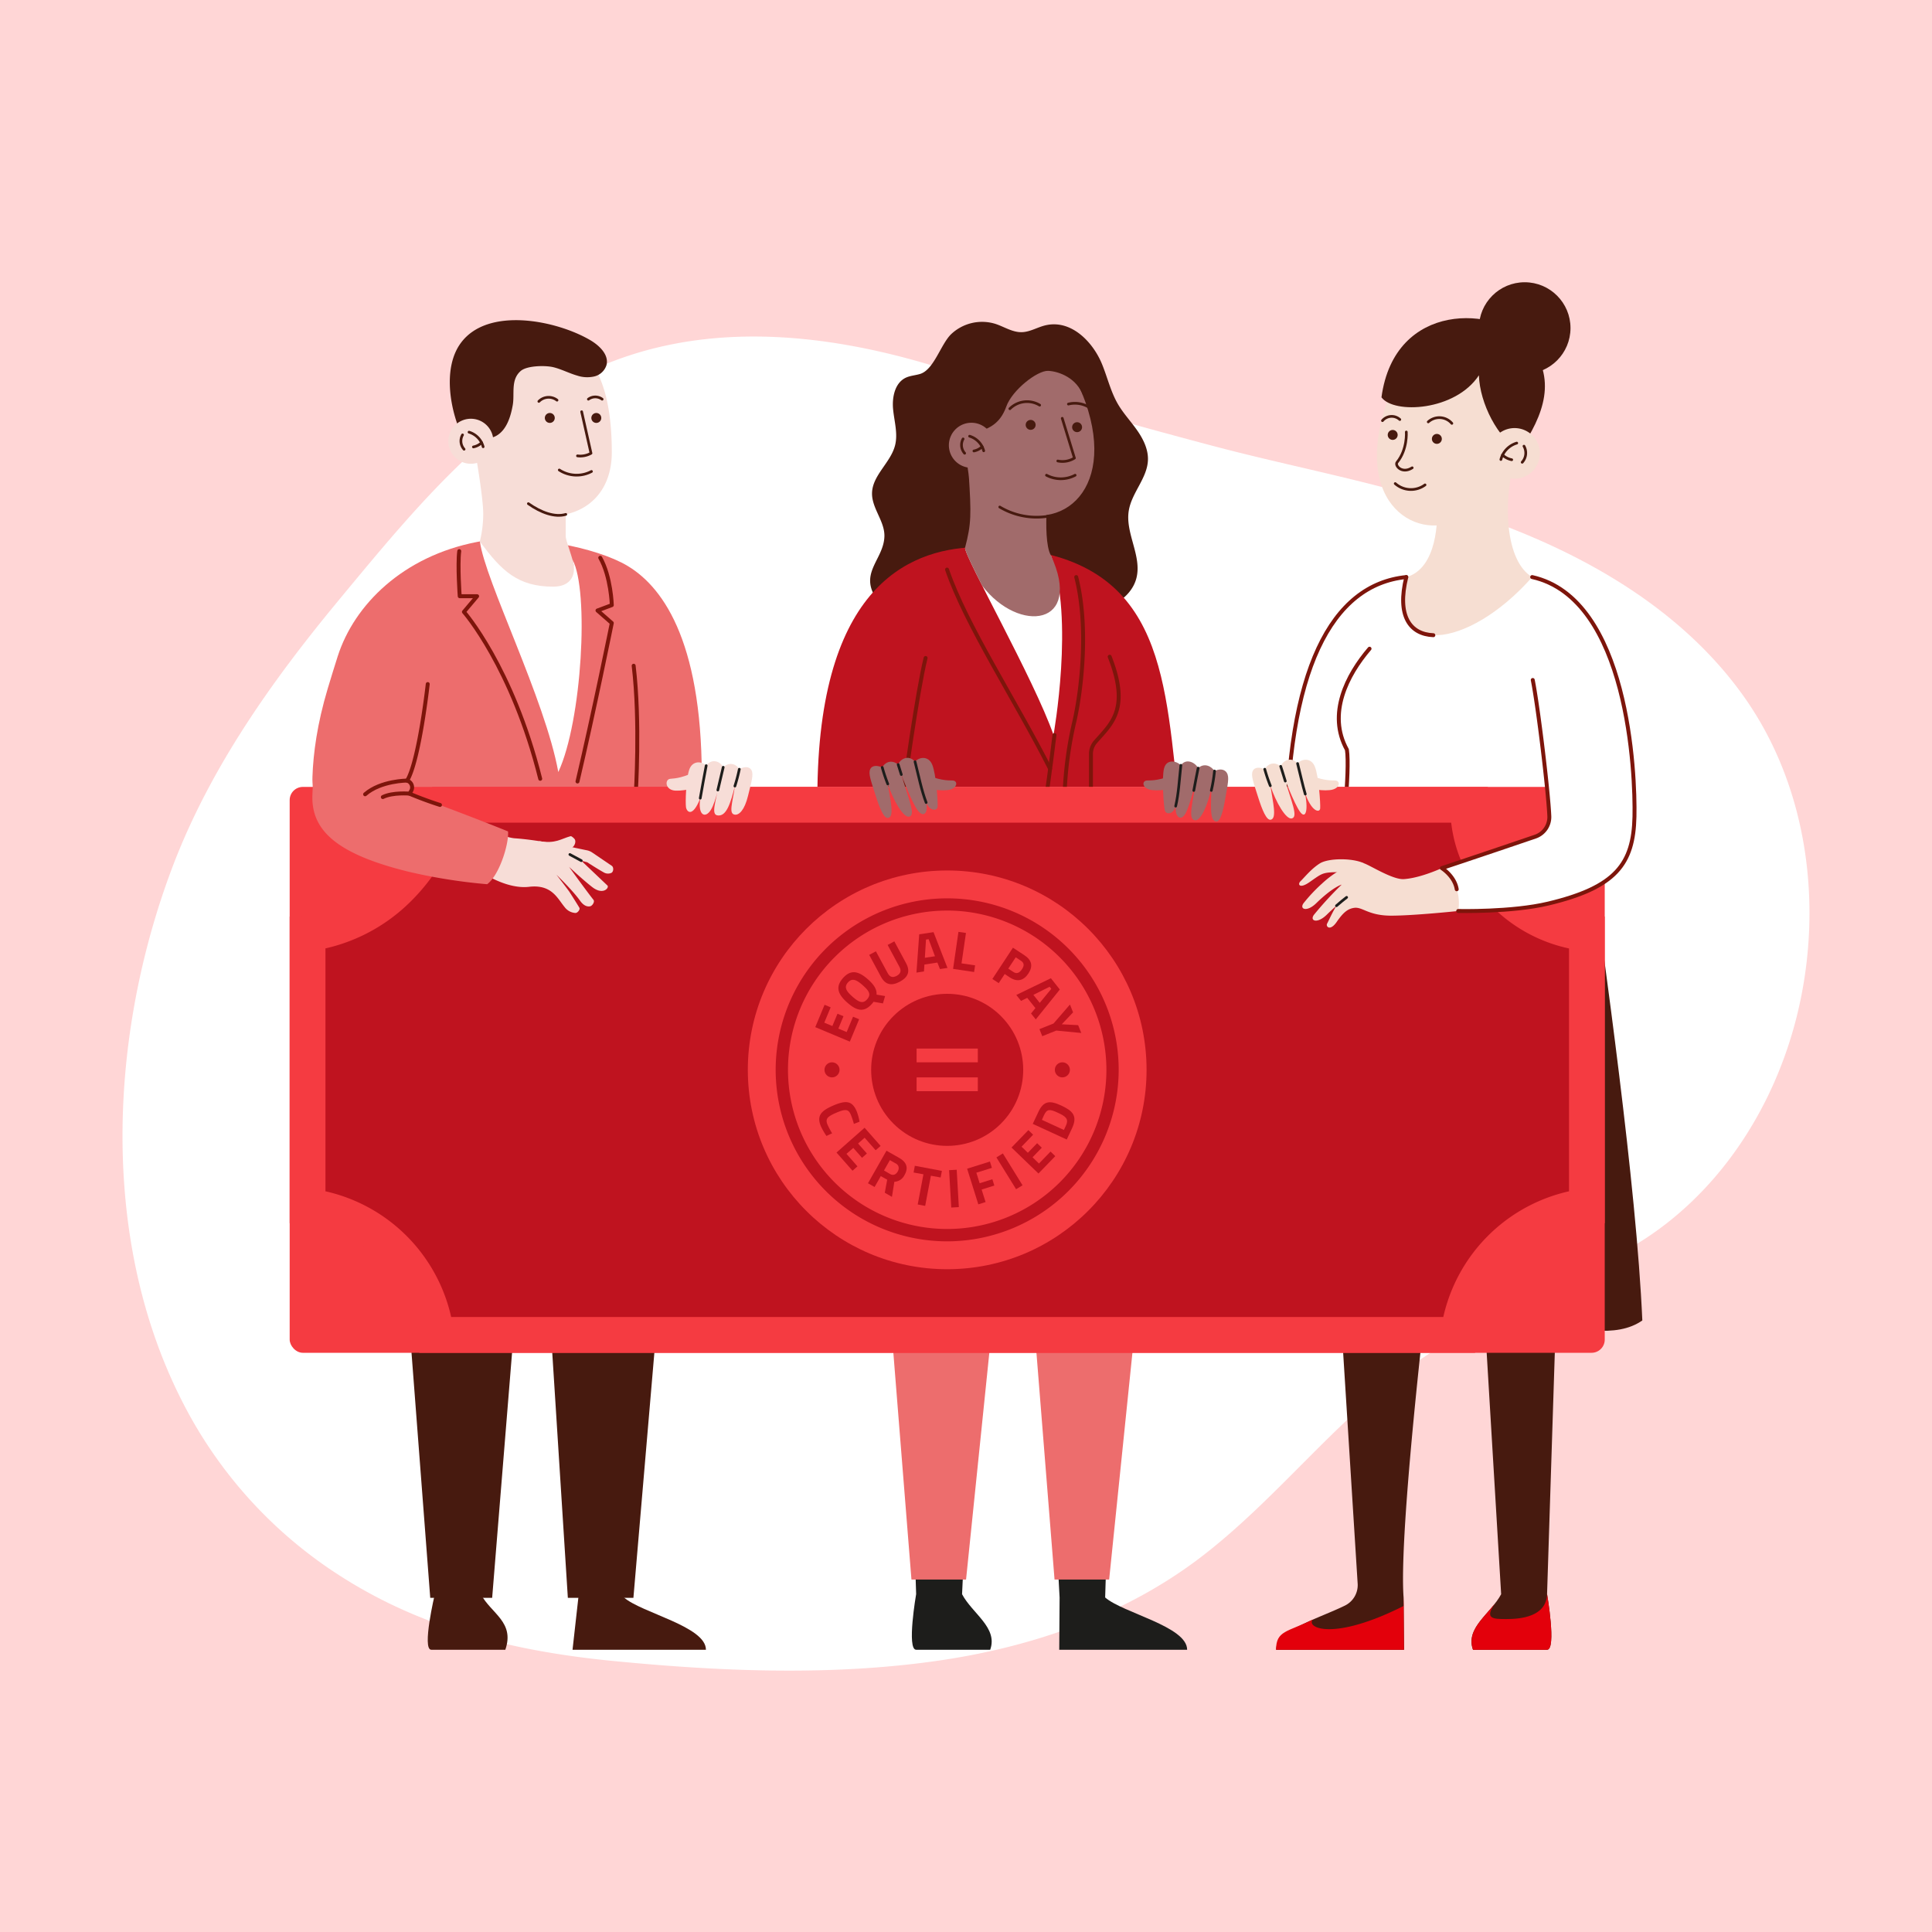 <svg preserveAspectRatio="xMidYMid meet" xmlns="http://www.w3.org/2000/svg" viewBox="0 0 1080 1080"><defs><style>.cls-1{fill:#ffd6d6;}.cls-2{fill:#fff;}.cls-3{fill:#ed6d6d;}.cls-4{fill:#f7ddd7;}.cls-5{fill:#471a0f;}.cls-15,.cls-6,.cls-7{fill:none;stroke-linecap:round;stroke-linejoin:round;}.cls-6{stroke:#7d150b;stroke-width:2.2px;}.cls-7{stroke:#471a0f;}.cls-15,.cls-7{stroke-width:1.5px;}.cls-8{fill:#f6ded2;}.cls-9{fill:#bf131f;}.cls-10{fill:#a16b6b;}.cls-11{fill:#1d1d1b;}.cls-12{fill:#e3000b;}.cls-13{fill:#a1daf8;}.cls-14{fill:#f53b41;}.cls-15{stroke:#1d1d1b;}</style></defs><g id="Calque_1" data-name="Calque 1"><rect class="cls-1" width="1080" height="1080"/></g><g id="Calque_2" data-name="Calque 2"><path class="cls-2" d="M192.05,882.13a249.69,249.69,0,0,1-90.56-99.45c-45.9-90.65-40.44-204.79-5-298.23C117.43,429.28,152,380.66,188.87,336.1c39.5-47.67,80.67-98.51,136.1-126.34,62.74-31.51,133.92-24.59,198.68-4.67Q600.42,228.72,678,249.26c48.52,12.84,98.58,21.55,146,38.55,56.35,19.07,113.94,50,150.42,101,36.33,50.76,45.09,118.13,30.11,178.83-13,52.52-44.17,100-89.31,127.6-38.34,23.46-82,38.44-119.25,63.41-46.43,31.08-80.16,77.68-124.32,111.53-43,33-95.32,50.72-147.74,58.23-59.89,8.58-122,5.92-182,0C288.85,923.14,238,911.12,192.05,882.13Z"/><path class="cls-3" d="M354.77,521.79s-10.51,9.8-63.87,9.8-75.06-15.15-75.06-15.15V475.1c-30.74-9.83-41.76-23.62-41.18-40.81.43-13.05,2.63-29.66,8.55-49.4,2-6.63,3.84-12.6,5.55-17.95,9.28-29,36.59-56,77.95-64,23.15-4.46,60,1.23,80.52,11.44s43.46,38.5,45,112.33S354.77,521.79,354.77,521.79Z"/><path class="cls-4" d="M342,252.82c0-44.06-14.61-56.59-23.94-60-22.3-8.15-52.63-11.79-58.63,6.63L262,239.85l4.13,15.51s4,23.16,4,31.8a64.38,64.38,0,0,1-1.9,15.5s19.69,32.91,42,32.91,6-30.15,6-35.92v-12.1C332.19,284,342,271.34,342,252.82Z"/><path class="cls-5" d="M277.25,243.72c6-3.23,8.27-11,9.38-17.26,1.14-6.42-1.29-14.21,4.52-19.14,3.55-3,13.88-3.15,18.39-2s8.68,3.37,13.15,4.65a17.73,17.73,0,0,0,9.49.47,9.46,9.46,0,0,0,6.8-6.19c1.62-5.76-3.78-11-8.93-14.05-18.64-11-57.17-19.07-72.39,1.45C247,206,251.73,230.87,259.29,245.6c4.38-.18,8.83-.16,13.2-.54A12.25,12.25,0,0,0,277.25,243.72Z"/><path class="cls-2" d="M268.27,302.66c12.12,16.72,21.54,25.29,41,25.29,10.58,0,13.2-7.57,10.74-15.12,9.44,17,5.32,90.51-7.92,118.75C304.81,391.06,271.05,324.48,268.27,302.66Z"/><path class="cls-6" d="M322.82,436.86C332.1,397.37,342,348.27,342,348.27l-8-7,8-3s-.43-15.81-6.46-26.47"/><path class="cls-6" d="M256.72,308.08c-1,7.89.27,25.21.27,25.21h9.72l-7.38,8.76s27,30.67,42.66,93.3"/><path class="cls-6" d="M355.37,444.15s2.63-40.33-1.15-72"/><path class="cls-4" d="M275.67,244.91a12.58,12.58,0,1,0-2.43,9.35"/><path class="cls-7" d="M258.56,243.11a7,7,0,0,0-.9,3.21,6.88,6.88,0,0,0,1.76,4.8"/><path class="cls-7" d="M269.22,247.48a9.16,9.16,0,0,1-4.58,2.36"/><path class="cls-7" d="M270.08,249.74a11.66,11.66,0,0,0-7.89-8.16"/><path class="cls-5" d="M887.79,469.94c9.19,68,26.94,191.79,30.28,268.2-29.23,20.44-88-21.28-171,0l22.62-262.61Z"/><path class="cls-2" d="M719.1,473.3c3.71-120.66,25.28-146.51,67-150.72h70.36c17.83,19.53,38.88,51,51.18,134.14l-1.6.87-.42.42c-6.36,4.06-54.06,39.81-95.77,43.37C765,505.2,725.89,476.58,719.1,473.3Z"/><path class="cls-8" d="M846.21,259c-5.8,22-4.88,54.49,10.28,63.6-36.21,41-81.7,45.66-70.36,0C803.52,317.83,804.05,289.9,803,282S828.82,242.82,846.21,259Z"/><path class="cls-6" d="M801.25,355.08c-13.11-.53-20.49-10.87-15.12-32.5"/><path class="cls-8" d="M816.7,289.4c-22.14,14.2-62.71-5.82-40.58-66.95,11.07-21.08,56.91-29.51,72.2-11.07S846.74,274.67,816.7,289.4Z"/><path class="cls-5" d="M772.25,222.1c6.86,9.48,41.29,7.73,54.46-12.3.53,15.81,10.64,35.35,22.71,42.18,13.65-20,21.43-40.6,4.63-60.62S779.63,167.64,772.25,222.1Z"/><circle class="cls-5" cx="852.32" cy="183.38" r="25.6"/><path class="cls-8" d="M832.65,251.43A14.15,14.15,0,1,1,835.38,262"/><path class="cls-7" d="M851.91,249.41a7.75,7.75,0,0,1-1,9"/><path class="cls-7" d="M839.91,254.33a10.27,10.27,0,0,0,5.15,2.66"/><path class="cls-7" d="M839,256.87a13.08,13.08,0,0,1,8.87-9.18"/><path class="cls-6" d="M765.58,362.63c-12.65,14.75-23.71,36.48-12.65,56.45,1.76,11.53-2.61,52.34-4.54,65.81"/><path class="cls-6" d="M719.1,473.3c0-98.93,25.28-146.51,67-150.72"/><path class="cls-5" d="M623.76,337.25c5.51-3.19,10-8.06,11.52-14.16C638.4,310.7,628.9,298,631,285.43c1.64-10.05,10.39-18.18,10.71-28.35.19-6-2.69-11.78-6.18-16.72s-7.68-9.39-10.7-14.63c-4-6.94-5.8-14.92-8.86-22.34-5.08-12.29-17.3-25.08-31.82-21.47-4.42,1.1-8.52,3.7-13.07,3.77-5.19.09-9.79-3.08-14.73-4.67a25.15,25.15,0,0,0-24.63,5.76c-5.87,5.68-9.61,19.89-17.39,22.26-2.63.8-5.47.93-8,2.11-6.1,2.9-7.73,10.91-7.08,17.64s2.75,13.56,1.11,20.12c-2.45,9.74-12.74,16.78-12.89,26.82-.13,8.45,7.17,15.69,6.92,24.14-.37,12.31-13.05,19.68-5.68,32.85,3.64,6.51,10.52,10.75,17.73,12.65,9.87,2.6,21.76,2.15,31.87,1.52,12-.75,24-2.57,35.9-4.3,13.85-2,28.38,1.59,42-2.18A32.57,32.57,0,0,0,623.76,337.25Z"/><path class="cls-9" d="M548.23,305.82c-36.63,0-89.53,18.39-91.27,134.07H658C650.39,370.13,646.47,305.82,548.23,305.82Z"/><path class="cls-2" d="M587.4,310.34c7,48.91-6.64,37-47.92-4.18-.24,5.47,38.56,73.51,49.44,104.67C588.92,410.83,600.71,345.31,587.4,310.34Z"/><path class="cls-6" d="M589.46,410.89c-1.86,15.43-4.81,36.19-4.81,36.19"/><path class="cls-6" d="M609.85,439.89V421.43a10.25,10.25,0,0,1,2.53-6.74c8.63-9.95,19.54-18.13,7.93-47.58"/><path class="cls-10" d="M565,284.86c31.62,13.77,62.51-15.57,37.73-70.05-9.27-20.38-44.1-22.52-62.23-4.55S526.77,270.53,565,284.86Z"/><path class="cls-10" d="M539.48,306.16c3.5-13.41,3.54-18.39,2-41.78l43.59,20.83c-.41,8.07-.37,20.32,2.32,25.13,18.49,39.68-17.83,44-38.33,17.08C545.59,320.46,539.11,307.84,539.48,306.16Z"/><path class="cls-5" d="M605.46,221.31c-3.35-9.94-13.53-13.79-19.59-14s-20.07,10.76-23.33,19.91c-3.54,10-10,12.05-14.48,13.87s-4.57-2.32-7.93,1.07,1,15.5,1.65,26.71c-6.56-.22-17.11-14.11-23.67-14.33,2.41-9.14,1.71-18.75,2-28.19s1.74-19.39,7.65-26.76,16.06-5.06,25.34-6.76c15.74-2.89,29.47-1.08,44.17,5.24C601,199.65,605.46,221.31,605.46,221.31Z"/><path class="cls-10" d="M555.49,247.16a12.59,12.59,0,1,0-2.43,9.35"/><path class="cls-7" d="M538.38,245.36a6.93,6.93,0,0,0,.86,8"/><path class="cls-7" d="M549,249.74a9.16,9.16,0,0,1-4.58,2.36"/><path class="cls-7" d="M549.9,252a11.7,11.7,0,0,0-7.89-8.16"/><path class="cls-6" d="M517.42,367.81c-4.65,18.6-12.21,73.83-12.21,73.83"/><path class="cls-6" d="M529.4,318.39C540,349.49,567.64,391.48,587,429.74"/><path class="cls-6" d="M601.61,322.58c7.28,28.43,2.74,65.15-1.36,82.14a211.72,211.72,0,0,0-5.2,41.28"/><path class="cls-7" d="M601,265.65a17.13,17.13,0,0,1-16,0"/><path class="cls-7" d="M581.17,226.48a13.62,13.62,0,0,0-16.65,2"/><circle class="cls-5" cx="576.15" cy="237.52" r="2.78" transform="translate(-10.73 447.13) rotate(-42.06)"/><circle class="cls-5" cx="602.11" cy="238.81" r="2.78" transform="translate(-4.91 464.85) rotate(-42.06)"/><path class="cls-7" d="M593.8,233.84l6.81,22.22a12.65,12.65,0,0,1-9.3,1.63"/><path class="cls-7" d="M608.49,227.48a15.17,15.17,0,0,0-11.24-1.6"/><path class="cls-7" d="M585.87,288.6a40.32,40.32,0,0,1-27-5.17"/><path class="cls-11" d="M537.8,891.17c5.7,10.82,20.18,18.69,15.72,31.05H512.13c-5.39,0,0-31.11,0-31.11l-.75-23.21,27.48.93Z"/><polygon class="cls-3" points="509.51 882.99 491.2 653.65 563.57 653.65 540.03 882.99 509.51 882.99"/><path class="cls-11" d="M592.32,893l-2.38-44,29.64-14-1.79,58c10,8.72,45.83,16.14,45.83,29.22h-71.5l.2-29.22Z"/><polygon class="cls-3" points="589.5 882.99 571.19 653.65 643.56 653.65 620.02 882.99 589.5 882.99"/><path class="cls-5" d="M839.15,891.17c-5.7,10.82-20.18,18.69-15.73,31.05h41.4c5.38,0,0-31.11,0-31.11l5.36-167.06L829.49,730Z"/><path class="cls-5" d="M784.62,893C781.84,856.19,798,720.58,798,720.58l-49.56-2.35,10.52,167.35a12.77,12.77,0,0,1-7.06,11.91c-14.16,7-38.52,13.94-38.52,24.73h71.5L784.62,893Z"/><path class="cls-12" d="M784.83,897.64l-.21-4.64.21,29.22h-71.5c0-10.79,6.35-9.85,20.51-16.85C730,909.89,745.17,917.69,784.83,897.64Z"/><polygon class="cls-13" points="836.68 895.06 836.68 895.06 836.67 895.07 836.68 895.06"/><path class="cls-12" d="M864.82,922.22c5.38,0,0-31.11,0-31.11-.41,12.78-15,13.95-22.73,13.95-7.32,0-12.49,0-6.45-8.63-6.54,8.34-15.92,15.51-12.22,25.79Z"/><path class="cls-5" d="M268.8,891.17c5.7,10.82,19.05,15.5,13.68,31.05h-41.4c-5.39,0,2-31.11,2-31.11l-.74-23.21,27.47.93Z"/><polygon class="cls-5" points="240.51 893.21 222.2 653.65 294.57 653.65 275.12 893.21 240.51 893.21"/><path class="cls-5" d="M323.32,893l-2.39-44,29.65-14-1.79,58c10,8.72,45.83,16.14,45.83,29.22H320.05L323.32,893Z"/><polygon class="cls-5" points="317.43 893.21 302.19 653.65 374.56 653.65 354.08 893.21 317.43 893.21"/><rect class="cls-14" x="161.93" y="439.89" width="735.13" height="316.33" rx="7.37"/><path class="cls-9" d="M243.78,746.22a82.61,82.61,0,0,0-71.85-71.86V521.74a87.33,87.33,0,0,0,49-23.31,102.46,102.46,0,0,0,28.67-48.54h571.2a68,68,0,0,0,16.1,45.19,77,77,0,0,0,50.19,26.68v152.6a82.61,82.61,0,0,0-71.85,71.86Z"/><path class="cls-14" d="M811.23,459.89a78.06,78.06,0,0,0,18,41.61,86.31,86.31,0,0,0,47.86,28.69V665.94a92.76,92.76,0,0,0-70.28,70.28H252.21a92.76,92.76,0,0,0-70.28-70.28V530.16a98.14,98.14,0,0,0,45.79-24.43A111.91,111.91,0,0,0,257,459.89H811.23m20.52-20H241.54c-7.16,40-39.6,72.46-79.61,72.46V683.76a72.46,72.46,0,0,1,72.45,72.46H824.59a72.46,72.46,0,0,1,72.46-72.46V512.35c-40,0-72.46-32.44-65.3-72.46Z"/><circle class="cls-14" cx="529.49" cy="598.05" r="111.45"/><circle class="cls-9" cx="529.49" cy="598.05" r="42.5" transform="translate(-267.81 549.57) rotate(-45)"/><rect class="cls-14" x="512.38" y="586.15" width="34.22" height="7.69"/><rect class="cls-14" x="512.38" y="602.27" width="34.22" height="7.69"/><path class="cls-9" d="M529.49,693.92a95.87,95.87,0,1,1,95.86-95.87A96,96,0,0,1,529.49,693.92Zm0-184.91a89,89,0,1,0,89,89A89.15,89.15,0,0,0,529.49,509Z"/><path class="cls-9" d="M455.74,574.18l5.2-12.5,3.41,1.42-3.57,8.58,4.52,1.88,2.86-6.88,3.35,1.4L468.65,575l4.64,1.93,3.56-8.58,3.41,1.42-5.2,12.5Z"/><path class="cls-9" d="M488.31,560a7,7,0,0,1-.83,1.08c-4.35,4.95-8.41,4.16-13.77-.56s-6.84-8.81-2.49-13.75,8.65-4,14,.72c3.42,3,5,5.66,4.77,8.51l4.78.8-1.2,4.11Zm-6-9.23c-3.63-3.19-6-4.15-8.3-1.56s-1,4.84,2.61,8,5.83,4,8.11,1.4S486,554,482.29,550.78Z"/><path class="cls-9" d="M501.26,545.51c2.19-1.19,2.71-2.83,1.54-5l-6.61-12.28,3.75-2,6.56,12.2c2.48,4.61,1.12,7.86-3.49,10.34s-8.07,1.82-10.55-2.78l-6.57-12.2,3.74-2L496.24,544C497.42,546.24,499.06,546.69,501.26,545.51Z"/><path class="cls-9" d="M513.85,522.29l8-1.21,7.79,20-4.2.63L524,538.08l-7.24,1.1-.26,3.87-4.2.64ZM517,535.41l5.66-.86L519.1,525l-1.46.22Z"/><path class="cls-9" d="M532.78,541.61l3-20.7,4.2.62-2.48,17,7.58,1.11-.55,3.72Z"/><path class="cls-9" d="M561.64,544.49l-3.35,5.09-3.55-2.33,11.5-17.48,6.43,4.23c4.11,2.71,4.9,6.1,2.23,10.16s-6.27,4.93-10.38,2.23Zm4.85-1.15c1.77,1.17,3.35.66,4.81-1.55s1.12-3.61-.65-4.77l-2.85-1.88-4.17,6.32Z"/><path class="cls-9" d="M587.45,546.84l5,6.31L579,569.86l-2.65-3.32,2.45-3-4.56-5.73-3.48,1.7-2.65-3.32Zm-9.79,9.29,3.56,4.48,6.46-7.85-.92-1.16Z"/><path class="cls-9" d="M582.63,579.23l-1.57-3.94,7.86-3.13,9.19-10.62,1.75,4.38-6.33,6.66,9.17.49,1.74,4.37-14-1.34Z"/><path class="cls-9" d="M462,635a35.33,35.33,0,0,1-3.07-5.31c-2.56-5.93.05-8.74,6.77-11.65,7.29-3.15,10.65-2.66,13.12,3a29.65,29.65,0,0,1,1.67,6l-3.16,1.23a44.71,44.71,0,0,0-1.71-5.13c-1.29-3-2.73-3.45-8.19-1.09-5.16,2.24-6.2,3.49-4.76,6.83a48.15,48.15,0,0,0,2.49,4.65Z"/><path class="cls-9" d="M483.31,630.42l8.95,10.16L489.49,643l-6.15-7-3.67,3.24,4.93,5.58-2.72,2.4L477,641.69,473.19,645l6.14,7-2.77,2.44-8.95-10.16Z"/><path class="cls-9" d="M492.37,657.44l-3.47,6.1-3.69-2.1,10.34-18.19,7.06,4c4.15,2.36,5.38,5.5,3,9.64a6.62,6.62,0,0,1-5.66,3.73l-1.35,8.43-4-2.3,1.35-7.3Zm8.45-7-3.37-1.92-3.29,5.78,3.43,2c1.85,1,3.32.19,4.24-1.42S502.59,651.42,500.82,650.42Z"/><path class="cls-9" d="M511.4,651.68l15.12,2.86-.7,3.69-5.44-1-3.2,16.87-4.17-.79,3.2-16.87-5.51-1Z"/><path class="cls-9" d="M530.56,654.13l4.24-.24L536,674.78l-4.24.24Z"/><path class="cls-9" d="M540.63,653.31l12.75-4,1.1,3.53-8.69,2.72,1.84,5.87,7.11-2.22,1.1,3.52-7.1,2.23,2.2,7-4.05,1.27Z"/><path class="cls-9" d="M557,647l3.61-2.23,11,17.82L568,664.77Z"/><path class="cls-9" d="M565.45,641.48l9.42-9.74,2.65,2.57L571.06,641l3.52,3.41,5.18-5.36,2.61,2.52-5.18,5.36,3.61,3.49,6.46-6.69,2.65,2.57L580.5,656Z"/><path class="cls-9" d="M596.32,637l-19-8.75,3-6.4c3-6.63,6.54-6.78,12.85-3.88,6.49,3,9.3,5.8,6.16,12.62ZM583.6,623.4,582.43,626l12.3,5.66,1.17-2.55c1.73-3.75-.4-5.16-4.62-7.11S585.32,619.66,583.6,623.4Z"/><circle class="cls-9" cx="593.87" cy="598.05" r="4.21"/><circle class="cls-9" cx="465.1" cy="598.05" r="4.21"/><path class="cls-8" d="M762.55,482.64c-6.12-3.06-19.83-3.06-24.73,0s-8.93,8.2-10.77,9.91-.73,4.53,4.9.62,6.76-5,11-5.43a42.23,42.23,0,0,1,7.71,0Z"/><path class="cls-8" d="M815.14,509.25s-24.63,2.61-37.45,2.61-16-5-20.65-4.37c-3.45.48-6,2.32-9.79,7.83s-6.24,2.57-5.39,1,2.94-6.36,5.23-10c-1.69,1.47-3.54,3.17-5.52,5.1-5.2,5.07-9.55,3.41-7.1,0A198.05,198.05,0,0,1,750,494.51s-4.79,1.2-14.22,10.4c-5.19,5.07-9.54,3.41-7.1,0A90.54,90.54,0,0,1,738.93,494c9.42-8.81,19.83-12.73,23.62-11.38s16,9.18,22.16,8.81S799,488.39,806,485.29C825.26,488.73,824.86,497.68,815.14,509.25Z"/><path class="cls-15" d="M747.09,506.31c2.19-1.93,4.12-3.48,5.69-4.69"/><path class="cls-2" d="M856.49,322.58c53.89,12.05,57.72,110.07,57.19,133.92-.58,26.47-10.42,39.56-48.19,48.59-20.44,4.88-50.35,4.16-50.35,4.16a24.83,24.83,0,0,0-9.14-24c24.34-8.13,42.49-14.29,52.25-17.62a11.58,11.58,0,0,0,7.83-11.44c-1-23.77-3.29-46.75-7.59-68.49"/><path class="cls-6" d="M856.82,380.12c3,15,8.66,62,9.26,76.11a11.58,11.58,0,0,1-7.83,11.44c-9.76,3.33-27.91,9.49-52.25,17.62,0,0,7.12,4.4,8.32,11.81"/><path class="cls-6" d="M856.49,322.58c53.89,12.05,57.72,110.07,57.19,133.92-.58,26.47-10.42,39.56-48.19,48.59-20.44,4.88-50.35,4.16-50.35,4.16"/><path class="cls-10" d="M679.7,459.23c2.33.41,3.92-5.08,5.27-13s2.34-11.71.84-14.19-4.67-2.18-6.89-1c-1.62-2.59-5.57-4.87-9.15-1.66-1.72-3.31-6.83-5.64-9.66-1.57-2.44-2.57-8-3.61-9.39,1.68s-.21,20.72.39,23.41,4.82,2.49,6.1-2.27c-.51,5.8,2.74,8.91,5.47,4.14S668.82,435,668.82,435c-2.23,14.61-4.8,22.59-1,23.52,3.34.83,7.6-9,9.37-18.24C677.05,449.59,676,458.57,679.7,459.23Z"/><path class="cls-10" d="M656.89,432.77c-8.09,3.32-12.23,3.52-15.55,3.52s-3.1,4.77,2.91,5.39,13.67-1.45,13.67-1.45Z"/><path class="cls-15" d="M660.11,427.81c-.92,8.62-1.3,16-2.9,22.82"/><path class="cls-15" d="M669.77,429.38s-2.12,10.51-2.43,12.51"/><path class="cls-15" d="M678.92,431a82.6,82.6,0,0,1-1.79,10.85"/><path class="cls-10" d="M496.48,457.23c-2.28.41-4.66-5.08-7.15-13s-4-11.71-2.9-14.19,4.35-2.18,6.74-1c1.24-2.59,4.87-4.87,8.91-1.66,1.24-3.31,6-5.64,9.43-1.57,2.07-2.57,7.46-3.61,9.63,1.68s3.21,20.72,3,23.41-4.46,2.49-6.43-2.28c1.35,5.81-1.45,8.92-4.87,4.15s-9-19.79-9-19.79c4.35,14.61,8.08,22.59,4.45,23.52-3.22.83-8.91-9-12-18.24C497.72,447.59,500.09,456.57,496.48,457.23Z"/><path class="cls-10" d="M516.86,432.77c8.08,3.32,12.22,3.52,15.54,3.52s3.11,4.77-2.9,5.39-13.68-1.45-13.68-1.45Z"/><path class="cls-15" d="M511.51,425.81c2.17,8.62,3.62,16,6.21,22.81"/><path class="cls-15" d="M502.08,427.38s1.16,3.6,1.76,5.6"/><path class="cls-15" d="M493.17,429a92.42,92.42,0,0,0,3.1,9.22"/><path class="cls-8" d="M710.32,458.23c-2.28.41-4.66-5.08-7.15-13s-4-11.71-2.9-14.19,4.36-2.18,6.74-1c1.24-2.59,4.87-4.87,8.91-1.66,1.24-3.31,6-5.64,9.43-1.57,2.07-2.57,7.46-3.61,9.64,1.68s3.21,20.72,3,23.41-5.09,2-8.76-9.51c2.3,9.64.89,16.15-2.53,11.38s-9-19.79-9-19.79c4.35,14.61,8.08,22.59,4.46,23.52-3.23.83-8.91-9-12-18.24C711.57,448.59,713.93,457.57,710.32,458.23Z"/><path class="cls-8" d="M730.7,432.77c8.08,3.32,12.23,3.52,15.54,3.52s3.11,4.77-2.9,5.39-13.68-1.45-13.68-1.45Z"/><path class="cls-15" d="M725.35,426.81c1.58,6.27,2.78,11.88,4.31,17.1"/><path class="cls-15" d="M715.92,428.38s2,6.26,2.57,8.26"/><path class="cls-15" d="M707,430a91.17,91.17,0,0,0,3.11,9.22"/><path class="cls-4" d="M251.45,455.25s28.27,12.81,36.34,13.37c15,1,34.61,5.59,40.19,6.68a8.28,8.28,0,0,1,3.19,1.35L342,484c1.2.83,1,3.49-.37,4a4.6,4.6,0,0,1-3.87-.18c-3.21-1.74-9.52-5.81-9.52-5.81l-3.29-.87L339.55,495c1.19,1.15-2.32,5.66-8.47.9-5.29-4.1-12.95-11.3-12.95-11.3s9,12.55,13.65,18.45c.8,1-.63,3.32-1.9,3.58-1.48.29-3.5-.14-5.63-3.13-4.17-5.86-13.18-14.49-13.18-14.49h0s4.72,6.06,7.16,9.42c0,0,3.78,5.87,5.64,9,.58,1-1.07,3-2.21,2.93a8.1,8.1,0,0,1-6-3.26c-4-4.74-7.12-12.87-19.9-11.37s-26.75-8.23-26.9-8.51l-20.1-6.43Z"/><path class="cls-4" d="M301.34,470.2c9.3,1.59,12.24-1.31,17.57-2.76.71-.19,2.15,1.41,2.3,1.6.77,1,.55,3.62-1.8,5.1-4.58,2.88-11.4,3.4-16.58,3.53"/><line class="cls-15" x1="324.95" y1="481.11" x2="318.56" y2="477.67"/><path class="cls-3" d="M239.11,382.4s-4.8,43-11.53,54h0a3.92,3.92,0,0,1,2.28,5.7l-.91,1.6S262.22,455.9,284,464.77c.56,7.05-4.9,24.55-11.68,29.51a305.33,305.33,0,0,1-44-7c-40.46-9.94-54.34-23.34-53.69-42.72.43-13.05,2.63-29.66,8.55-49.4Z"/><path class="cls-6" d="M239.11,382.4s-4.8,43-11.53,54h0a3.92,3.92,0,0,1,2.28,5.7l-.91,1.6s8.13,3.48,17,6.27"/><path class="cls-6" d="M227.58,436.35s-14.65,0-23.48,7.66"/><path class="cls-6" d="M229,443.65s-9.44-.85-15,1.92"/><path class="cls-4" d="M410.83,455.41c2.3.26,5.37-2.5,7.32-10.53s3.23-11.95,1.92-14.36-4.49-1.87-6.79-.57c-1.41-2.5-5.19-4.53-9-1.05-1.47-3.22-6.38-5.22-9.51-.93-2.25-2.42-7.69-3.09-9.5,2.34s-2.19,18.22-1.8,20.89,3.65,6.1,8-5c-1.54,9.66,2.81,11.53,5.9,6.54s5.56-18.1,5.56-18.1c-3.34,14.88-5.44,20.75-1.72,21.19,5,.59,7.16-7,9.63-16.43C409.38,449.2,407.19,455,410.83,455.41Z"/><path class="cls-4" d="M390,430.78c-7.84,3.86-12,4.35-15.27,4.58s-3.06,6.41,3,6.62,13.55-2.38,13.55-2.38Z"/><path class="cls-15" d="M394.77,428c-.79,3.78-2.5,13.67-3.33,18.19"/><path class="cls-15" d="M404.28,428.9s-2.5,10.7-3,12.74"/><path class="cls-15" d="M413.28,430a91.86,91.86,0,0,1-2.47,9.41"/><path class="cls-7" d="M325.15,230.16l5.22,23.21a12.19,12.19,0,0,1-7.55,1.46"/><circle class="cls-5" cx="333.34" cy="233.64" r="2.78" transform="translate(-70.66 283.48) rotate(-42.06)"/><circle class="cls-5" cx="307.34" cy="233.64" r="2.78" transform="translate(-77.36 266.06) rotate(-42.06)"/><path class="cls-7" d="M330.64,263.55a17.75,17.75,0,0,1-18-.82"/><path class="cls-7" d="M301.22,224.39a7.68,7.68,0,0,1,10.16-.69"/><path class="cls-7" d="M328.91,223.15a6.48,6.48,0,0,1,7.69,0"/><path class="cls-7" d="M316.28,287.55c-6.09,1.8-13.87-1-20.92-6"/><circle class="cls-5" cx="778.53" cy="243.14" r="2.78" transform="translate(37.63 584.15) rotate(-42.06)"/><circle class="cls-5" cx="803.22" cy="245.36" r="2.78" transform="translate(42.5 601.26) rotate(-42.06)"/><path class="cls-7" d="M786.13,241.48s.75,9.72-5.15,16.94c-1.46,1.79,2.72,6.74,8.45,3.08"/><path class="cls-7" d="M779.94,270.32a13.28,13.28,0,0,0,16.66.74"/><path class="cls-7" d="M772.81,235.14a6.76,6.76,0,0,1,9.69-.62"/><path class="cls-7" d="M798.4,235.84a9.24,9.24,0,0,1,13.19.83"/></g></svg>